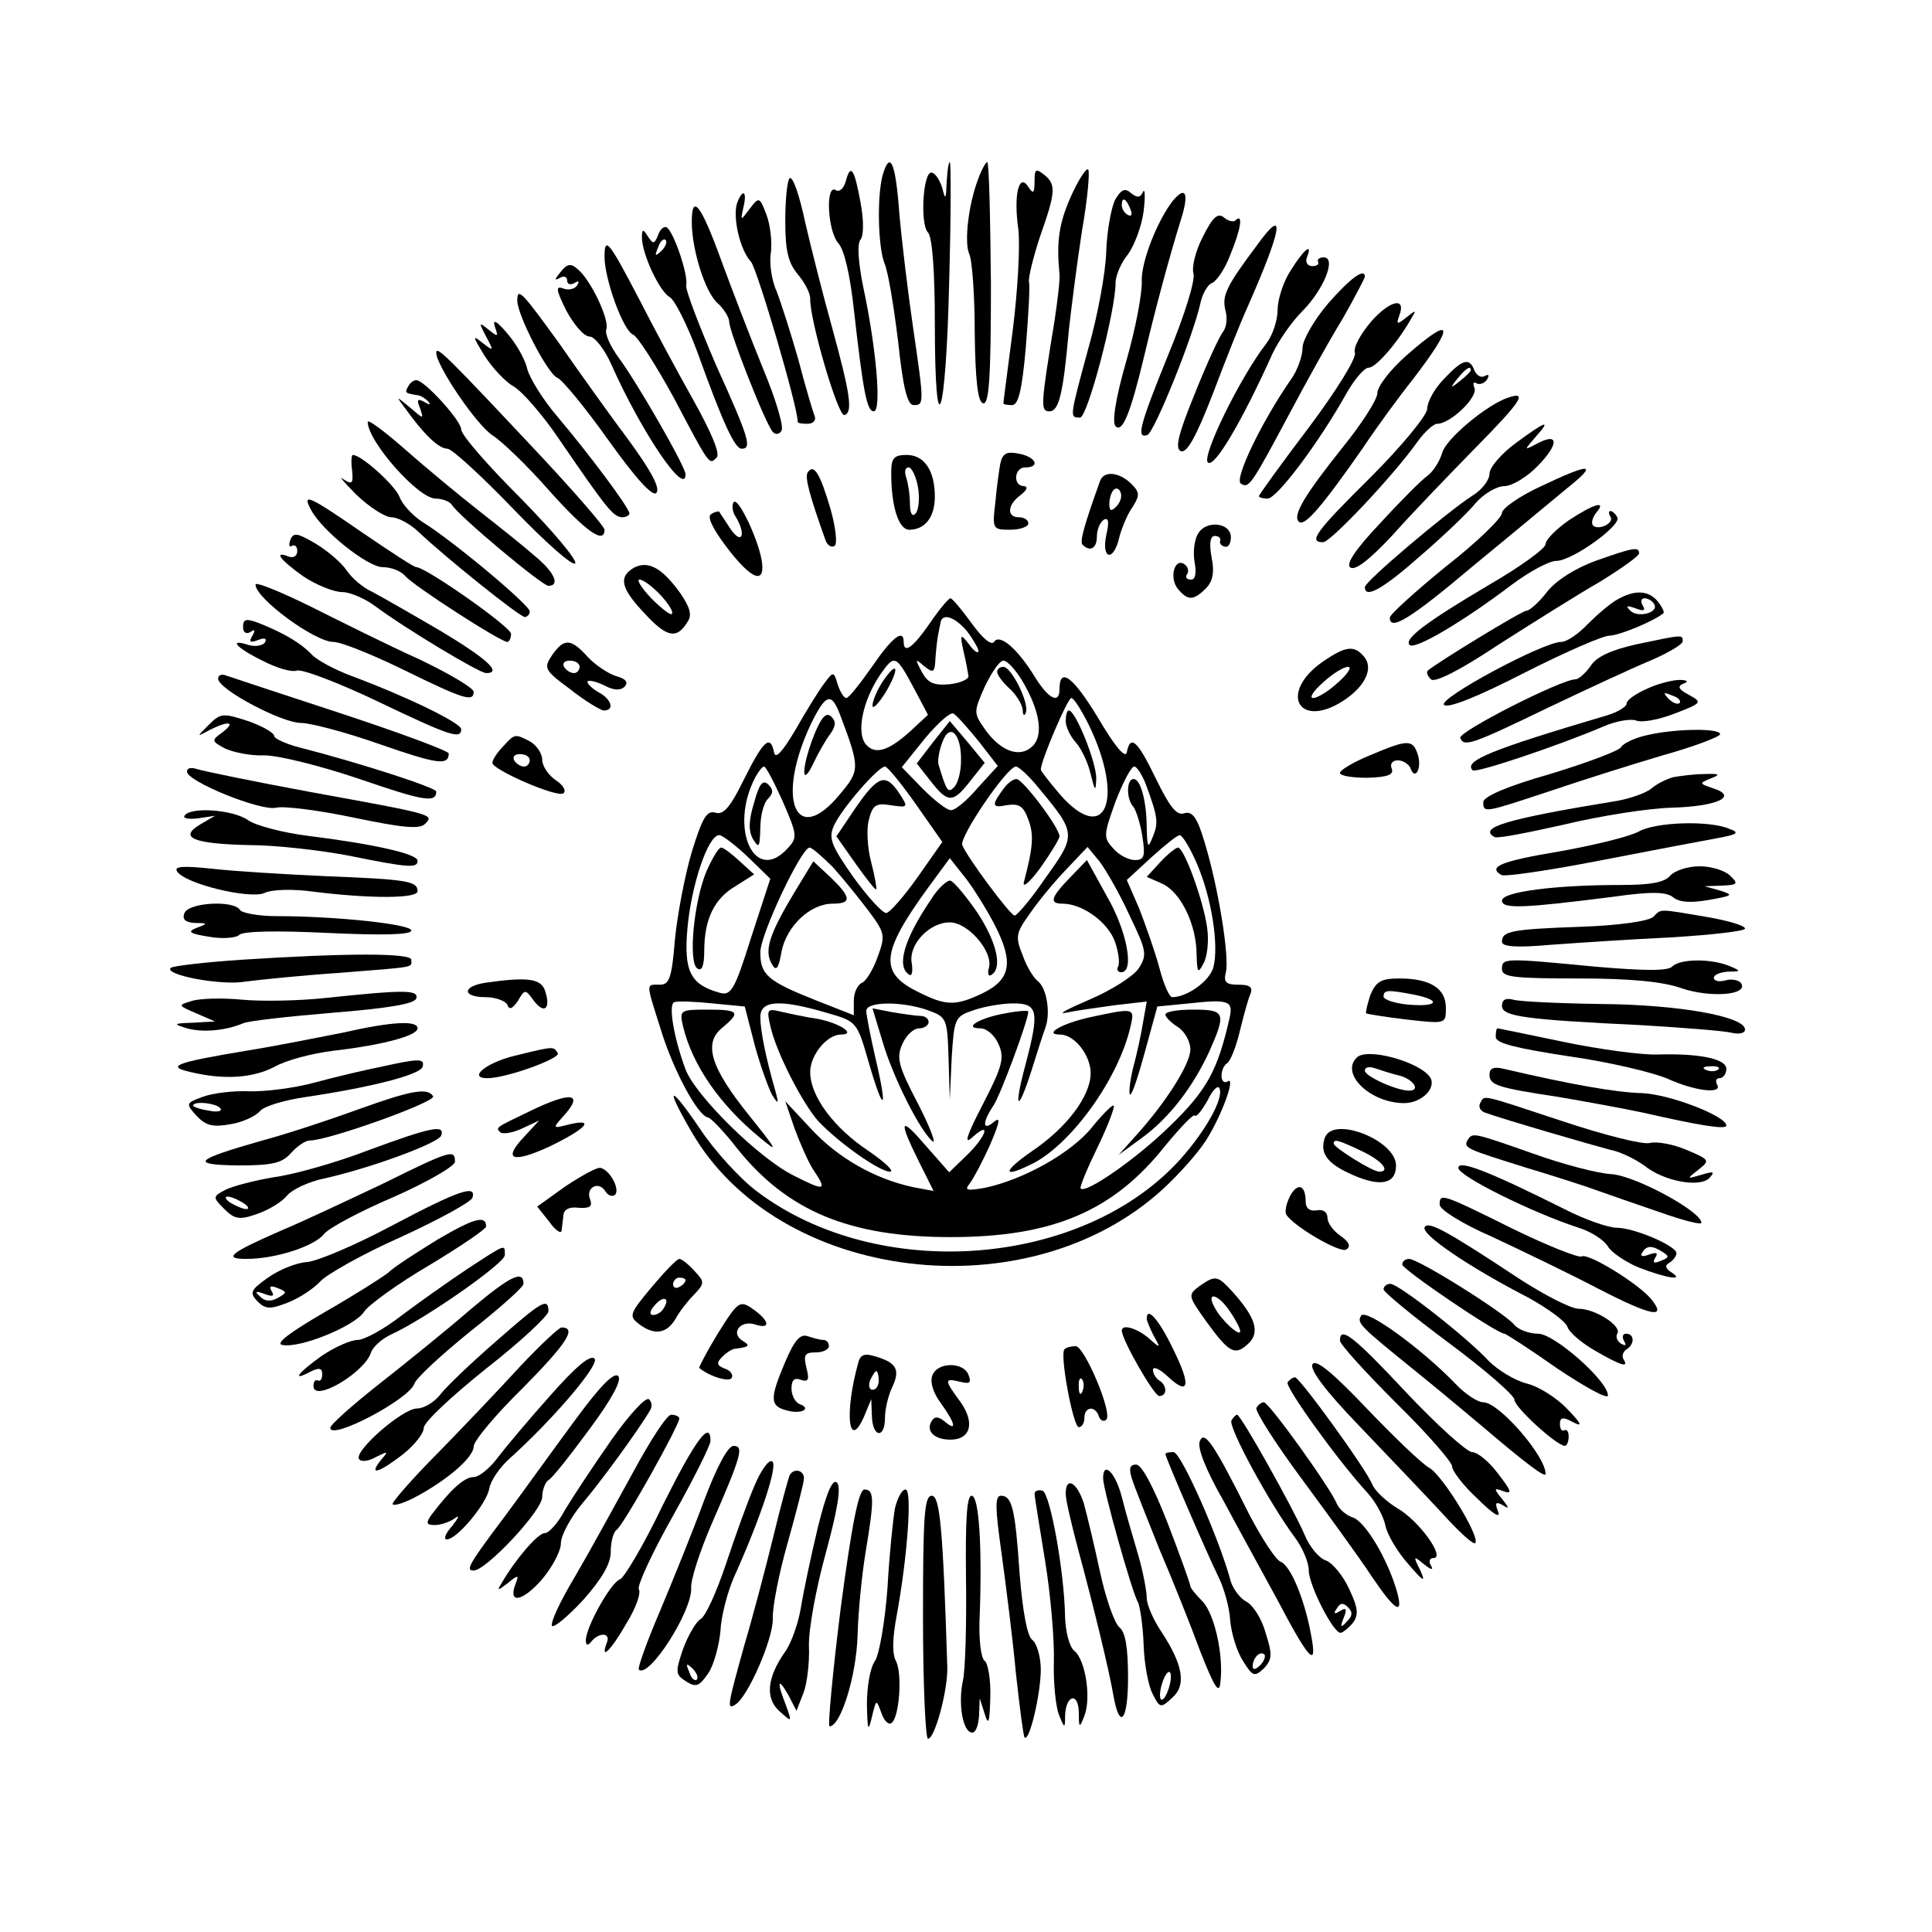 <?xml version="1.0" standalone="no"?>
<!DOCTYPE svg PUBLIC "-//W3C//DTD SVG 20010904//EN"
 "http://www.w3.org/TR/2001/REC-SVG-20010904/DTD/svg10.dtd">
<svg version="1.0" xmlns="http://www.w3.org/2000/svg"
 width="310pt" height="310pt" viewBox="0 0 310 310"
 preserveAspectRatio="xMidYMid meet">
<g transform="translate(0,310) scale(0.1,-0.1)"
fill="#000000" stroke="none">
<path d="M1416 2818 c-9 -35 -7 -114 3 -140 6 -13 15 -69 22 -125 8 -76 15
-103 25 -103 17 0 17 2 -1 125 -8 55 -18 137 -22 183 -6 82 -15 102 -27 60z"/>
<path d="M1519 2808 c-1 -28 -2 -30 -7 -10 -4 13 -11 24 -17 25 -14 3 -19 -83
-6 -96 7 -7 11 -64 11 -145 0 -207 18 -156 23 66 3 105 3 192 1 192 -2 0 -4
-15 -5 -32z"/>
<path d="M1570 2814 c-16 -41 -23 -102 -15 -121 5 -10 9 -67 9 -127 1 -77 5
-110 13 -113 10 -4 13 40 13 191 -1 108 -3 196 -6 196 -2 0 -9 -12 -14 -26z"/>
<path d="M1357 2809 c-3 -11 -10 -18 -16 -14 -17 10 -13 -66 4 -85 10 -11 19
-52 25 -106 15 -133 21 -164 32 -164 13 0 4 102 -17 200 -8 40 -10 69 -4 76 5
7 5 30 0 58 -10 55 -16 65 -24 35z"/>
<path d="M1660 2809 c0 -19 -2 -21 -10 -9 -15 24 -24 -13 -16 -68 3 -26 -1
-99 -9 -162 -8 -62 -15 -115 -15 -117 0 -2 6 -3 14 -3 10 0 16 24 22 93 4 50
7 98 5 105 -1 7 7 40 18 73 25 71 26 83 6 99 -13 10 -15 9 -15 -11z"/>
<path d="M1718 2784 c-19 -43 -23 -72 -18 -124 1 -8 -3 -42 -8 -75 -22 -135
-23 -145 -8 -145 15 0 22 28 31 130 4 36 13 107 21 159 9 51 13 96 10 99 -3 3
-16 -17 -28 -44z"/>
<path d="M1267 2814 c-4 -4 -7 -35 -7 -69 0 -48 5 -67 20 -85 11 -13 20 -30
20 -39 -1 -34 45 -191 55 -187 14 4 9 35 -20 141 -14 50 -33 125 -43 168 -9
43 -20 75 -25 71z"/>
<path d="M1789 2779 c-6 -13 -13 -50 -14 -83 -1 -34 -14 -104 -29 -156 -30
-111 -30 -110 -13 -110 12 0 57 171 57 216 0 12 9 33 20 46 10 14 22 45 25 69
3 24 2 38 -1 31 -4 -9 -9 -10 -19 -2 -10 9 -16 6 -26 -11z m25 -15 c3 -8 2
-12 -4 -9 -6 3 -10 10 -10 16 0 14 7 11 14 -7z"/>
<path d="M1183 2775 c-8 -22 4 -76 22 -95 10 -12 75 -232 75 -257 0 -2 7 -3
16 -3 9 0 14 6 11 13 -3 7 -15 48 -26 90 -12 42 -28 92 -35 110 -8 17 -12 46
-9 62 2 17 -1 44 -7 60 -11 29 -12 30 -27 10 -15 -20 -15 -20 -10 3 6 25 -1
30 -10 7z"/>
<path d="M1882 2778 c-25 -32 -51 -98 -50 -129 1 -19 -10 -77 -25 -129 -17
-59 -23 -98 -17 -104 11 -11 24 21 46 113 18 76 40 158 59 219 13 41 8 55 -13
30z"/>
<path d="M1110 2744 c0 -44 21 -112 41 -130 10 -9 19 -23 19 -30 0 -16 59
-166 70 -177 4 -5 11 -4 14 2 4 6 -9 50 -29 98 -20 49 -50 127 -68 176 -32 88
-47 108 -47 61z"/>
<path d="M1930 2720 c-12 -23 -18 -49 -15 -59 3 -11 -14 -66 -40 -129 -47
-116 -52 -136 -34 -130 11 4 73 157 85 211 3 15 12 31 19 33 7 3 21 23 29 45
17 41 21 67 9 56 -3 -4 -12 -2 -19 4 -10 8 -18 1 -34 -31z"/>
<path d="M1056 2723 c-6 -15 -8 -15 -16 -3 -8 13 -10 13 -10 -1 0 -26 28 -87
45 -96 8 -5 28 -45 44 -88 41 -114 60 -155 71 -155 17 0 12 17 -41 134 -27 63
-49 120 -48 128 4 16 -20 86 -31 93 -4 3 -11 -3 -14 -12z m5 -26 c-10 -9 -11
-8 -5 6 3 10 9 15 12 12 3 -3 0 -11 -7 -18z"/>
<path d="M2018 2708 c-51 -68 -57 -82 -52 -105 4 -13 2 -29 -4 -36 -5 -6 -26
-51 -45 -99 -27 -66 -32 -88 -22 -92 10 -3 25 25 51 92 20 53 45 116 56 140
56 127 61 162 16 100z"/>
<path d="M970 2688 c0 -36 30 -119 46 -125 7 -3 36 -48 65 -101 59 -112 57
-108 69 -96 6 6 -9 41 -38 93 -26 46 -65 119 -87 162 -48 92 -55 101 -55 67z"/>
<path d="M2071 2666 c-12 -18 -21 -47 -21 -63 0 -17 -8 -41 -18 -54 -42 -54
-104 -181 -94 -191 10 -10 54 64 104 175 10 21 31 51 47 67 35 35 56 87 35 87
-7 0 -11 -3 -9 -7 2 -4 -2 -7 -9 -7 -8 0 -12 6 -9 14 10 25 -5 13 -26 -21z"/>
<path d="M899 2663 c-9 -11 -10 -14 -1 -9 7 4 12 2 12 -4 0 -6 5 -8 12 -4 7 4
8 3 4 -4 -4 -6 -14 -8 -22 -5 -13 5 -12 -2 5 -36 12 -22 28 -41 37 -41 8 0 24
-20 35 -45 48 -108 119 -213 119 -176 0 12 -78 148 -108 188 -13 18 -22 38
-19 45 5 15 -25 79 -46 96 -11 10 -17 9 -28 -5z"/>
<path d="M2131 2613 c-23 -27 -41 -59 -41 -71 0 -13 -8 -36 -18 -50 -48 -69
-92 -161 -81 -168 13 -8 16 -4 80 116 25 47 62 114 83 148 20 35 36 66 36 68
0 15 -24 -3 -59 -43z"/>
<path d="M830 2618 c0 -24 49 -118 64 -124 8 -3 45 -48 82 -100 45 -63 71 -91
77 -85 7 7 -8 35 -43 83 -30 40 -80 110 -112 156 -60 83 -68 92 -68 70z"/>
<path d="M2200 2584 c-17 -20 -29 -42 -26 -50 3 -8 -29 -60 -74 -120 -44 -58
-80 -108 -80 -110 0 -2 6 -4 14 -4 15 0 83 91 126 168 13 23 29 42 36 42 12 0
48 42 69 80 8 13 7 13 -8 1 -15 -12 -17 -12 -12 2 12 31 -14 26 -45 -9z"/>
<path d="M794 2576 c6 -17 5 -17 -10 -5 -16 13 -16 12 -4 -11 13 -24 12 -24
-6 -10 -16 13 -16 11 3 -20 12 -19 33 -42 47 -50 14 -8 48 -47 74 -86 76 -111
86 -123 100 -124 6 0 12 3 12 6 0 9 -66 97 -116 156 -23 27 -44 61 -48 76 -3
15 -18 41 -32 57 -17 20 -24 24 -20 11z"/>
<path d="M2256 2529 c-25 -22 -46 -49 -46 -60 0 -10 -25 -49 -55 -86 -63 -79
-81 -110 -71 -120 9 -9 37 24 102 117 24 36 60 85 80 110 70 91 66 106 -10 39z"/>
<path d="M700 2534 c0 -21 66 -118 91 -133 14 -9 55 -48 90 -88 59 -66 89 -87
89 -63 0 5 -46 58 -101 117 -152 162 -169 179 -169 167z"/>
<path d="M2317 2492 c-15 -15 -27 -37 -27 -48 0 -10 -40 -59 -90 -109 -90 -89
-101 -105 -77 -105 12 0 114 108 152 162 11 15 25 28 31 28 21 0 65 42 60 57
-3 8 -2 11 3 8 5 -3 13 0 17 6 4 7 3 9 -3 6 -6 -4 -13 0 -17 8 -8 22 -19 19
-49 -13z m43 14 c0 -2 -8 -10 -17 -17 -16 -13 -17 -12 -4 4 13 16 21 21 21 13z"/>
<path d="M655 2480 c-6 -10 -5 -11 14 -14 5 0 13 -5 18 -10 5 -6 2 -6 -6 -1
-11 6 -13 4 -7 -10 6 -18 6 -18 -16 1 -23 19 -23 19 -8 -1 30 -42 54 -65 68
-65 7 0 55 -44 106 -97 51 -53 95 -92 99 -87 3 6 -37 53 -88 105 -52 52 -95
101 -95 110 0 14 -59 79 -72 79 -4 0 -10 -4 -13 -10z"/>
<path d="M2420 2462 c-34 -11 -101 -67 -106 -89 -4 -13 -14 -29 -23 -36 -9 -6
-43 -40 -75 -75 -40 -42 -56 -66 -50 -72 7 -7 30 10 69 52 31 35 92 98 133
140 73 74 84 91 52 80z"/>
<path d="M590 2423 c0 -31 81 -123 109 -123 11 0 23 -5 26 -10 11 -18 145
-130 155 -130 19 0 10 22 -22 48 -17 15 -57 47 -89 72 -32 25 -85 69 -118 98
-34 30 -61 50 -61 45z"/>
<path d="M2432 2389 c-23 -17 -42 -39 -42 -49 0 -10 -12 -26 -27 -35 -43 -28
-173 -138 -173 -147 0 -19 28 -4 89 50 36 31 76 69 89 85 13 15 34 27 46 27
12 0 37 15 54 33 34 35 33 54 -2 35 -21 -11 -21 -11 -2 11 26 29 17 26 -32
-10z"/>
<path d="M1605 2356 c-2 -11 -6 -40 -8 -63 -5 -42 -4 -43 24 -43 16 0 29 5 29
10 0 6 -7 10 -15 10 -20 0 -19 20 3 36 10 8 12 13 5 14 -18 0 -16 30 2 30 25
0 17 17 -10 22 -20 4 -26 1 -30 -16z"/>
<path d="M565 2345 c2 -21 0 -23 -14 -14 -9 7 1 -5 21 -25 21 -20 46 -36 56
-36 10 0 29 -10 42 -22 44 -42 164 -138 172 -138 4 0 8 4 8 9 0 10 -124 114
-173 144 -15 10 -32 28 -36 40 -8 19 -61 67 -75 67 -2 0 -3 -11 -1 -25z"/>
<path d="M1430 2341 c0 -54 12 -91 29 -91 25 0 41 20 41 53 0 42 -17 67 -45
67 -21 0 -25 -5 -25 -29z m43 -23 c3 -18 1 -37 -4 -42 -5 -6 -9 0 -9 16 0 15
-3 33 -6 42 -3 9 -2 16 4 16 5 0 12 -15 15 -32z"/>
<path d="M1296 2342 c-5 -8 3 -37 29 -110 3 -7 9 -11 14 -8 5 3 2 29 -6 58
-17 58 -27 75 -37 60z"/>
<path d="M2473 2320 c-35 -16 -63 -36 -63 -43 0 -8 -40 -47 -90 -86 -49 -40
-90 -77 -90 -82 0 -22 32 -3 135 84 61 50 128 106 150 124 50 40 38 41 -42 3z"/>
<path d="M1765 2328 c-25 -70 -33 -97 -28 -102 12 -12 23 -6 23 13 0 11 5 23
11 27 8 4 9 -3 4 -25 -8 -39 12 -43 21 -3 4 15 13 37 21 48 12 19 12 24 -2 38
-20 19 -44 21 -50 4z m26 -41 c-8 -8 -11 -7 -11 4 0 9 3 19 7 23 4 4 9 2 11
-4 3 -7 -1 -17 -7 -23z"/>
<path d="M499 2282 c18 -34 91 -92 115 -92 13 0 29 -6 36 -14 12 -15 153 -106
164 -106 3 0 6 6 6 13 0 11 -137 107 -152 107 -4 0 -42 25 -86 55 -87 60 -98
65 -83 37z"/>
<path d="M1177 2294 c-3 -5 -2 -16 4 -24 16 -27 10 -45 -8 -20 -9 14 -18 27
-19 29 -1 1 -7 0 -13 -4 -7 -4 3 -24 25 -53 38 -50 60 -60 57 -27 -3 33 -39
110 -46 99z"/>
<path d="M2517 2265 c-20 -14 -37 -31 -37 -38 0 -7 -40 -36 -90 -65 -105 -62
-138 -88 -128 -97 8 -8 85 37 164 97 28 21 60 38 71 38 26 0 106 58 98 70 -3
6 -8 10 -11 10 -3 0 -3 -4 0 -9 7 -10 -19 -23 -28 -14 -3 4 -1 12 5 20 18 21
-3 15 -44 -12z"/>
<path d="M1922 2243 c-6 -10 -8 -31 -5 -46 3 -17 1 -27 -6 -27 -7 0 -10 4 -6
9 3 5 1 12 -5 16 -16 10 -24 -23 -10 -40 16 -19 25 -19 45 1 11 11 14 26 9 50
-4 22 -2 34 5 34 6 0 10 -3 9 -7 -2 -5 2 -9 7 -10 6 -2 10 5 10 15 0 24 -41
28 -53 5z"/>
<path d="M466 2234 c-3 -8 -2 -13 2 -10 5 3 9 -1 9 -8 0 -8 -6 -12 -14 -9 -25
10 -13 -6 24 -32 21 -14 49 -25 62 -25 13 0 38 -11 55 -24 44 -33 165 -106
176 -106 26 0 3 22 -72 67 -46 27 -95 55 -110 63 -16 7 -34 23 -42 35 -8 12
-30 31 -50 43 -29 17 -35 18 -40 6z"/>
<path d="M2560 2200 c-33 -12 -64 -32 -78 -50 -13 -17 -28 -30 -33 -30 -7 0
-143 -83 -158 -96 -3 -3 0 -9 5 -14 6 -6 46 14 109 56 55 35 128 81 163 101
34 21 62 41 62 45 0 11 -8 10 -70 -12z"/>
<path d="M1017 2189 c-25 -15 -21 -33 18 -74 35 -38 51 -41 68 -13 8 11 4 24
-12 47 -29 40 -51 52 -74 40z m43 -44 c13 -14 21 -27 18 -30 -2 -3 -17 9 -33
25 -16 17 -24 30 -19 30 6 0 21 -11 34 -25z"/>
<path d="M410 2162 c0 -22 95 -92 125 -92 12 0 62 -20 113 -45 96 -47 112 -52
112 -35 0 6 -39 29 -87 52 -49 22 -127 61 -175 85 -49 24 -88 40 -88 35z"/>
<path d="M2595 2138 c-11 -6 -32 -24 -47 -39 -15 -16 -34 -29 -43 -29 -29 0
-198 -91 -188 -101 6 -6 52 12 128 51 65 33 127 60 137 60 16 0 73 24 87 36 2
2 -2 10 -9 19 -15 18 -37 19 -65 3z m59 -7 c9 -14 -26 -23 -38 -11 -8 8 -6 9
8 4 13 -5 17 -4 12 4 -4 7 -3 12 3 12 5 0 12 -4 15 -9z"/>
<path d="M1492 2100 c-27 -39 -42 -50 -42 -30 0 22 -19 7 -51 -40 -19 -27 -37
-50 -41 -50 -4 0 -10 10 -14 22 -6 21 -7 21 -21 2 -8 -10 -29 -44 -46 -74 -22
-37 -33 -49 -35 -37 -6 29 -17 19 -48 -43 -22 -45 -33 -58 -46 -54 -14 4 -21
-8 -38 -63 -11 -37 -23 -100 -27 -140 -5 -62 -9 -73 -24 -73 -23 0 -23 5 1
-71 20 -66 60 -140 76 -142 5 -1 26 -23 47 -50 80 -100 180 -142 342 -142 165
0 262 42 345 147 24 29 45 51 47 48 3 -3 12 9 21 25 8 17 17 25 19 18 6 -17
-23 -68 -63 -113 -157 -174 -484 -199 -679 -52 -27 20 -69 66 -92 101 -49 72
-57 70 -14 -4 139 -243 541 -292 758 -92 25 23 56 58 68 77 26 41 48 103 35
95 -6 -4 -10 1 -10 9 0 8 4 17 9 20 5 3 14 25 20 50 6 24 13 51 17 60 5 12 0
16 -19 16 -20 0 -24 4 -20 20 6 24 -12 136 -34 208 -12 41 -20 51 -33 47 -12
-4 -23 10 -45 55 -30 62 -41 72 -47 43 -2 -11 -19 9 -46 55 -40 66 -62 83 -62
46 0 -24 -17 -16 -39 19 -28 46 -57 71 -66 57 -4 -6 -18 5 -36 30 -16 22 -31
40 -34 40 -3 0 -18 -18 -33 -40z m59 -12 c10 -13 18 -27 19 -32 0 -6 -7 -1
-15 10 -14 18 -15 17 -9 -11 4 -16 7 -34 8 -40 0 -5 -13 -11 -31 -13 -25 -2
-34 2 -44 20 -11 21 -11 22 4 9 15 -12 17 -10 18 13 1 14 3 31 4 36 1 6 3 15
4 20 2 17 22 11 42 -12z m-81 -99 l19 -36 -27 -25 c-36 -33 -58 -40 -73 -22
-15 19 -5 69 23 111 24 34 25 34 58 -28z m170 19 c28 -47 35 -87 17 -105 -20
-20 -51 -9 -76 26 -19 27 -19 28 -1 69 11 23 24 42 30 42 6 0 19 -14 30 -32z
m-292 -55 c32 -85 32 -89 0 -127 -71 -87 -104 -9 -47 112 24 49 33 52 47 15z
m399 -16 c58 -120 27 -195 -46 -112 -17 20 -31 38 -31 40 0 14 43 115 49 115
4 0 16 -19 28 -43z m-177 -26 l31 -40 -32 -35 c-17 -20 -36 -36 -43 -36 -7 0
-27 16 -46 35 l-33 34 37 46 c21 25 41 43 46 40 5 -3 23 -23 40 -44z m-314
-97 c23 -53 24 -58 8 -75 -53 -59 -95 32 -52 114 5 9 11 17 14 17 3 0 16 -25
30 -56z m214 -5 l42 -60 -40 -57 c-22 -31 -45 -57 -50 -57 -6 0 -30 26 -53 58
-35 50 -40 62 -31 82 12 27 71 95 82 95 4 0 26 -27 50 -61z m198 25 c59 -71
59 -74 10 -142 -23 -34 -46 -61 -50 -61 -6 -1 -76 93 -84 113 -5 13 72 126 86
126 5 0 22 -16 38 -36z m170 9 c20 -54 21 -63 12 -85 -8 -20 -9 -19 -10 12 0
45 -10 80 -21 80 -12 0 -12 -33 0 -45 4 -6 11 -27 14 -47 5 -32 3 -38 -12 -38
-10 0 -26 8 -35 19 -16 17 -15 22 4 75 12 31 25 56 30 56 4 0 12 -12 18 -27z
m-638 -118 l36 -35 -31 -95 c-26 -83 -32 -93 -50 -88 -47 13 -58 34 -52 103 6
69 33 150 51 150 5 0 26 -16 46 -35z m721 -12 c23 -54 35 -129 26 -165 -6 -22
-42 -48 -66 -48 -5 0 -14 21 -21 48 -7 26 -22 68 -32 94 l-20 46 39 36 c21 19
42 36 46 36 4 0 17 -21 28 -47z m-584 -5 c16 -18 42 -50 57 -70 26 -35 27 -39
14 -74 -7 -20 -19 -39 -25 -41 -7 -3 -13 -16 -13 -28 l0 -24 -61 24 c-78 31
-89 41 -89 77 0 29 66 168 79 168 4 0 21 -15 38 -32z m475 -76 c28 -58 29 -64
15 -86 -9 -13 -44 -35 -79 -50 -35 -15 -52 -24 -38 -21 14 3 49 8 78 12 l52 6
-6 -34 c-3 -19 -10 -51 -16 -73 -5 -21 -7 -40 -5 -42 3 -3 13 28 24 68 l20 73
51 5 c64 7 71 4 65 -23 -19 -84 -36 -116 -96 -174 -53 -52 -135 -109 -143
-100 -2 2 10 31 27 66 17 35 28 65 26 67 -2 2 -18 -14 -35 -35 -33 -41 -110
-84 -172 -97 -29 -5 -33 -4 -24 7 6 8 21 36 33 63 15 35 17 45 6 36 -19 -16
-19 -1 -1 26 11 16 56 137 56 151 0 2 -17 1 -37 -3 -41 -7 -69 -24 -40 -24 10
0 23 -11 29 -25 10 -22 7 -35 -25 -97 -26 -50 -31 -66 -17 -53 31 28 23 2 -9
-29 l-28 -27 -37 42 c-42 49 -45 43 -12 -24 l24 -48 -32 6 c-62 13 -121 47
-163 92 l-43 46 15 -44 c9 -24 22 -54 30 -66 23 -34 19 -35 -32 -9 -56 28
-157 128 -173 170 -19 51 -28 105 -18 108 5 2 33 1 61 -2 l52 -5 16 -62 c9
-33 22 -69 28 -80 10 -16 11 -15 5 7 -15 52 -24 96 -24 118 0 27 31 29 106 7
49 -14 49 -14 68 -80 24 -83 31 -79 11 6 -8 35 -15 70 -15 77 0 15 56 16 99 1
30 -11 31 -13 33 -77 l2 -67 3 67 c4 64 5 67 35 77 17 6 46 11 64 11 40 0 42
-13 19 -100 -19 -71 -12 -77 10 -8 9 29 19 60 22 68 9 23 3 63 -11 75 -7 5
-19 24 -25 42 -12 29 -11 36 10 65 12 18 38 50 58 71 l36 38 19 -23 c10 -13
32 -51 48 -86z m-216 -16 c31 -60 26 -88 -20 -110 -44 -21 -59 -20 -106 4 -59
30 -56 62 18 164 l36 49 23 -29 c13 -16 35 -51 49 -78z"/>
<path d="M1416 2006 c-9 -14 -16 -31 -16 -38 0 -7 9 2 21 21 23 39 20 54 -5
17z"/>
<path d="M1600 2022 c0 -5 9 -17 20 -27 11 -10 20 -25 21 -34 0 -9 3 -11 5 -4
6 14 -23 73 -36 73 -6 0 -10 -4 -10 -8z"/>
<path d="M1306 1920 c-20 -51 -21 -87 -1 -45 8 17 20 38 27 47 9 13 10 20 2
28 -8 8 -16 0 -28 -30z"/>
<path d="M1710 1943 c0 -9 7 -24 16 -34 9 -10 20 -33 24 -51 7 -28 8 -29 9 -8
1 25 -33 110 -44 110 -3 0 -5 -8 -5 -17z"/>
<path d="M1497 1909 l-26 -34 22 -28 c28 -36 36 -36 64 0 l23 29 -28 34 -28
33 -27 -34z m45 -30 c0 -17 -5 -36 -11 -42 -10 -10 -12 -7 -25 36 -2 6 1 23 6
36 12 33 31 13 30 -30z"/>
<path d="M1210 1812 c-9 -29 -9 -45 -2 -58 10 -16 11 -14 12 17 0 19 5 40 12
47 9 9 9 15 1 23 -9 9 -15 1 -23 -29z"/>
<path d="M1373 1804 l-31 -46 31 -44 c17 -24 32 -43 33 -41 1 1 -2 20 -8 43
-6 22 -8 53 -4 68 6 24 11 28 35 24 28 -4 29 -4 14 19 -22 33 -34 29 -70 -23z"/>
<path d="M1613 1838 c-23 -30 -22 -35 2 -30 20 3 27 -1 35 -23 9 -24 8 -43 -7
-100 -3 -11 9 -1 26 22 17 24 31 47 31 51 0 14 -59 92 -69 92 -5 0 -13 -6 -18
-12z"/>
<path d="M1134 1703 c-21 -49 -30 -148 -15 -157 7 -5 11 4 11 28 0 51 16 84
50 104 l30 19 -23 21 c-13 12 -26 22 -30 22 -4 0 -14 -17 -23 -37z"/>
<path d="M1862 1717 l-22 -24 25 -11 c30 -14 55 -66 55 -114 1 -29 2 -31 11
-14 6 10 9 36 6 57 -6 44 -37 129 -47 129 -3 0 -16 -10 -28 -23z"/>
<path d="M1274 1667 c-39 -65 -48 -92 -36 -113 7 -13 11 -10 16 19 8 41 46 77
82 77 31 0 30 10 -3 42 l-28 26 -31 -51z"/>
<path d="M1717 1692 c-31 -32 -34 -42 -12 -42 32 0 73 -30 84 -61 6 -17 8 -35
5 -40 -3 -5 0 -9 5 -9 22 0 9 67 -23 122 l-32 58 -27 -28z"/>
<path d="M1096 1453 c15 -62 59 -126 124 -179 30 -25 27 -20 -17 35 -63 78
-75 117 -44 142 30 25 27 29 -24 29 -44 0 -45 -1 -39 -27z"/>
<path d="M1236 1454 c9 -42 52 -125 77 -153 32 -34 98 -81 115 -81 8 0 -8 15
-34 33 -56 37 -94 88 -94 127 0 27 27 60 49 60 26 0 -1 18 -36 25 -21 3 -48 9
-61 12 -21 5 -22 3 -16 -23z"/>
<path d="M1416 1429 c17 -58 60 -143 80 -160 7 -6 -3 21 -23 60 -32 61 -35 74
-25 96 6 14 18 25 27 25 8 0 15 5 15 10 0 6 -6 10 -14 10 -7 0 -27 3 -45 6
l-31 6 16 -53z"/>
<path d="M1750 1468 c-46 -10 -77 -28 -49 -28 23 0 49 -33 49 -62 0 -37 -39
-88 -94 -125 -49 -34 -48 -45 3 -19 62 33 136 136 155 219 7 30 6 30 -64 15z"/>
<path d="M1870 1472 c0 -4 9 -13 20 -20 11 -7 20 -23 20 -36 0 -23 -39 -85
-89 -140 l-26 -29 37 27 c45 33 82 82 108 138 28 63 26 68 -25 68 -25 0 -45
-3 -45 -8z"/>
<path d="M1494 1657 c-44 -65 -56 -108 -35 -121 4 -3 6 5 4 18 -6 30 28 66 61
66 29 0 69 -46 63 -72 -3 -10 -1 -16 4 -12 18 11 8 53 -23 100 -18 26 -37 49
-43 51 -5 1 -20 -12 -31 -30z"/>
<path d="M390 2094 c0 -9 5 -12 12 -8 7 5 8 3 3 -6 -6 -10 -4 -12 9 -7 10 4
15 3 11 -4 -4 -5 -15 -7 -26 -4 -33 11 -21 -4 22 -25 23 -12 47 -19 55 -16 8
3 66 -19 129 -49 117 -56 135 -62 135 -45 0 10 -89 53 -175 85 -27 10 -57 26
-65 35 -17 18 -44 34 -84 50 -21 8 -26 7 -26 -6z"/>
<path d="M2625 2066 c-40 -9 -64 -20 -73 -35 -8 -11 -19 -21 -24 -21 -23 0
-188 -84 -185 -94 6 -15 18 -11 142 49 61 29 134 63 163 75 28 12 52 26 52 31
0 11 1 11 -75 -5z"/>
<path d="M886 2049 c-14 -21 -13 -24 29 -55 24 -19 49 -34 54 -34 18 0 12 19
-10 30 -11 7 -18 14 -16 17 3 2 15 -1 27 -7 15 -8 26 -8 32 -2 7 7 2 13 -13
17 -13 4 -34 18 -46 31 -27 30 -38 30 -57 3z m44 -19 c0 -5 -4 -10 -9 -10 -6
0 -13 5 -16 10 -3 6 1 10 9 10 9 0 16 -4 16 -10z"/>
<path d="M2122 2038 c-71 -50 -38 -109 34 -62 35 23 48 52 33 70 -16 19 -29
18 -67 -8z m25 -33 c-15 -14 -33 -25 -40 -25 -7 0 1 12 16 25 15 14 33 25 40
25 7 0 -1 -12 -16 -25z"/>
<path d="M350 2011 c0 -17 102 -71 133 -71 15 0 72 -15 126 -34 92 -32 111
-35 111 -15 0 4 -78 33 -172 64 -95 31 -179 59 -185 61 -7 3 -13 1 -13 -5z"/>
<path d="M2643 1995 c-18 -8 -33 -18 -33 -24 0 -5 -15 -14 -32 -19 -186 -55
-230 -73 -215 -88 5 -5 136 39 209 70 20 9 44 13 53 10 9 -4 36 1 62 11 44 17
45 18 23 30 -17 9 -19 14 -9 18 9 3 7 6 -6 6 -11 0 -35 -6 -52 -14z m52 -23
c-3 -3 -11 0 -18 7 -9 10 -8 11 6 5 10 -3 15 -9 12 -12z"/>
<path d="M335 1937 c-20 -20 -20 -20 2 -8 30 15 42 13 20 -4 -18 -13 -18 -14
4 -26 13 -6 41 -12 63 -11 23 0 91 -17 153 -38 102 -35 123 -39 123 -20 0 6
-123 46 -217 70 -24 6 -43 15 -43 19 0 5 -19 16 -42 24 -40 13 -44 13 -63 -6z"/>
<path d="M2641 1920 c-18 -4 -37 -13 -40 -19 -4 -6 -55 -25 -114 -43 -67 -19
-107 -36 -107 -45 0 -18 2 -17 105 17 50 17 132 43 183 58 50 14 92 30 92 34
0 10 -74 9 -119 -2z"/>
<path d="M807 1902 c-10 -10 -17 -22 -17 -26 0 -11 103 -56 114 -49 5 4 0 13
-12 21 -12 8 -22 23 -22 33 0 10 -9 23 -19 29 -25 13 -25 13 -44 -8z m43 -22
c0 -5 -4 -10 -9 -10 -6 0 -13 5 -16 10 -3 6 1 10 9 10 9 0 16 -4 16 -10z"/>
<path d="M2198 1888 c-27 -11 -48 -24 -48 -28 0 -5 20 -8 44 -8 33 1 43 5 39
15 -3 7 1 13 10 13 8 0 17 -6 20 -12 7 -22 19 -1 12 21 -8 25 -16 25 -77 -1z"/>
<path d="M300 1862 c0 -16 119 -64 143 -58 12 3 68 -4 125 -16 77 -16 105 -19
114 -10 15 15 15 15 -183 51 -92 17 -174 34 -183 37 -9 3 -16 2 -16 -4z"/>
<path d="M2685 1853 c-11 -3 -27 -11 -35 -18 -8 -7 -33 -16 -55 -20 -178 -29
-224 -43 -197 -58 4 -3 54 7 112 20 58 14 135 26 172 27 73 2 108 18 67 31
-23 8 -23 8 -4 16 16 6 15 8 -10 7 -16 0 -39 -3 -50 -5z"/>
<path d="M296 1791 c-3 -4 7 -6 22 -4 l27 4 -24 -14 c-35 -21 -11 -31 79 -33
41 0 113 -8 160 -17 98 -20 110 -20 110 -8 0 11 -72 27 -177 40 -39 5 -82 16
-95 25 -24 17 -93 22 -102 7z"/>
<path d="M2630 1766 c-14 -8 -71 -22 -127 -32 -96 -16 -116 -25 -94 -38 5 -3
75 7 157 23 82 16 167 32 189 36 33 6 37 9 20 15 -32 14 -118 11 -145 -4z"/>
<path d="M284 1702 c12 -20 116 -45 140 -35 12 6 46 7 81 2 89 -11 165 -11
165 1 0 16 -16 19 -145 24 -66 3 -149 8 -184 12 -47 5 -62 4 -57 -4z"/>
<path d="M2680 1695 c-9 -11 -32 -15 -80 -15 -105 0 -190 -11 -190 -25 0 -14
36 -12 178 6 63 9 86 8 97 -1 10 -8 28 -9 57 -4 39 7 40 8 18 15 l-25 7 28 1
c25 1 27 3 13 16 -8 8 -30 15 -49 15 -19 0 -40 -7 -47 -15z"/>
<path d="M296 1635 c-4 -10 1 -15 17 -16 21 0 21 -1 2 -8 -15 -6 -11 -9 20
-14 22 -4 44 -2 49 3 6 6 62 7 143 3 87 -4 133 -3 133 4 0 10 -120 23 -217 23
-28 0 -55 5 -58 10 -10 16 -82 12 -89 -5z"/>
<path d="M2653 1629 c-7 -7 -56 -14 -115 -16 -113 -4 -128 -7 -128 -24 0 -8
22 -10 78 -5 42 3 130 9 195 12 64 4 117 10 117 14 0 5 -28 13 -63 19 -77 13
-71 13 -84 0z"/>
<path d="M387 1560 c-59 -4 -110 -10 -113 -13 -12 -11 81 -29 120 -22 23 3 91
10 151 14 125 10 115 8 115 21 0 11 -103 11 -273 0z"/>
<path d="M2410 1545 c0 -13 20 -15 123 -15 83 0 136 -5 166 -16 45 -15 106
-11 95 8 -3 5 -15 8 -25 5 -11 -3 -19 -1 -19 4 0 5 10 9 23 10 21 0 21 1 2 9
-29 12 -79 12 -92 -1 -7 -7 -43 -7 -124 0 -146 14 -149 14 -149 -4z"/>
<path d="M778 1523 c-37 -6 -36 -23 1 -23 16 0 32 -6 35 -12 3 -9 8 -7 17 6
11 19 12 19 25 1 17 -23 28 -14 19 14 -6 21 -28 24 -97 14z"/>
<path d="M2199 1504 c-5 -15 -8 -28 -7 -30 2 -1 31 -6 66 -10 62 -7 62 -7 62
19 0 31 -25 47 -75 47 -29 0 -37 -5 -46 -26z m70 0 c45 -9 38 -20 -9 -16 -22
2 -40 8 -40 13 0 11 7 11 49 3z"/>
<path d="M525 1499 c-44 -5 -106 -6 -137 -3 -31 3 -67 2 -80 -2 -23 -7 -23 -7
7 -20 l30 -13 -35 -2 c-32 -1 -33 -2 -10 -9 25 -7 61 -4 90 8 8 4 73 11 144
17 87 7 131 14 134 23 4 14 -19 14 -143 1z"/>
<path d="M2410 1486 c0 -17 37 -22 225 -31 66 -4 130 -9 143 -12 12 -3 22 -1
22 5 0 21 -106 40 -230 41 -69 1 -133 4 -142 7 -12 3 -18 0 -18 -10z"/>
<path d="M550 1443 c-36 -7 -105 -21 -155 -29 -114 -19 -129 -25 -90 -34 54
-13 100 -10 135 8 19 11 62 22 95 26 78 9 135 24 135 36 0 13 -41 11 -120 -7z"/>
<path d="M2400 1436 c0 -10 33 -18 118 -31 64 -9 135 -26 158 -36 44 -20 89
-25 79 -9 -3 6 -1 10 4 10 6 0 11 7 11 15 0 16 -43 25 -110 23 -25 -1 -92 8
-150 20 -58 12 -106 22 -107 22 -2 0 -3 -6 -3 -14z m357 -52 c-3 -3 -12 -4
-19 -1 -8 3 -5 6 6 6 11 1 17 -2 13 -5z"/>
<path d="M826 1406 c-46 -11 -76 -36 -44 -36 31 0 118 32 113 40 -7 11 -4 12
-69 -4z"/>
<path d="M2177 1403 c-27 -26 22 -73 76 -73 28 0 52 24 42 41 -16 25 -102 49
-118 32z m69 -29 c22 -6 34 -24 15 -24 -20 0 -71 23 -71 32 0 6 7 7 16 4 9 -3
27 -9 40 -12z"/>
<path d="M610 1388 c-25 -5 -72 -16 -105 -25 -33 -9 -81 -15 -106 -14 -25 1
-58 -3 -74 -9 -27 -10 -27 -11 -10 -30 15 -16 26 -19 54 -14 20 3 41 13 48 21
6 8 40 18 75 23 101 15 181 35 186 48 4 14 -5 14 -68 0z m-256 -67 c3 -4 -6
-6 -19 -3 -14 2 -25 6 -25 8 0 8 39 4 44 -5z"/>
<path d="M2390 1376 c0 -17 11 -21 110 -36 41 -7 102 -18 135 -25 92 -21 135
-28 135 -21 0 15 -90 50 -135 52 -42 1 -115 14 -222 39 -16 4 -23 1 -23 -9z"/>
<path d="M575 1320 c-44 -16 -113 -39 -154 -50 -109 -31 -118 -39 -38 -40 55
0 70 4 84 20 10 11 23 20 30 20 30 0 203 62 198 71 -9 14 -34 10 -120 -21z"/>
<path d="M850 1317 c-56 -27 -55 -26 -47 -34 4 -3 19 -1 34 6 l28 13 -24 -26
c-35 -37 -19 -43 40 -16 58 28 76 46 33 36 -27 -7 -28 -7 -11 12 35 38 15 42
-53 9z"/>
<path d="M2375 1330 c-3 -6 0 -12 7 -15 30 -11 175 -53 202 -60 16 -3 40 -15
54 -25 32 -26 90 -36 105 -20 9 10 7 11 -13 5 -24 -7 -24 -7 -5 8 19 15 19 16
-19 32 -21 9 -48 14 -59 11 -11 -3 -74 13 -140 35 -136 45 -124 42 -132 29z"/>
<path d="M590 1254 c-52 -20 -120 -39 -151 -43 -30 -5 -65 -14 -77 -20 -21
-11 -21 -12 -2 -31 16 -16 24 -18 52 -8 18 6 40 19 48 29 8 10 35 23 60 28 76
17 184 57 188 69 6 18 -15 14 -118 -24z m-200 -84 c8 -5 11 -10 5 -10 -5 0
-17 5 -25 10 -8 5 -10 10 -5 10 6 0 17 -5 25 -10z"/>
<path d="M2126 1275 c-9 -25 3 -42 44 -60 45 -20 70 -15 70 15 0 40 -100 80
-114 45z m59 -22 c32 -15 47 -33 28 -33 -11 0 -73 39 -73 45 0 8 7 6 45 -12z"/>
<path d="M2355 1271 c-7 -13 -4 -14 95 -45 47 -14 99 -31 115 -37 17 -6 60
-21 98 -34 37 -13 67 -21 67 -17 0 18 -105 75 -144 78 -22 1 -79 16 -126 33
-97 34 -97 34 -105 22z"/>
<path d="M615 1201 c-55 -26 -129 -61 -165 -76 -80 -35 -93 -45 -55 -45 47 0
109 20 125 40 8 10 59 37 113 60 54 24 97 49 97 56 0 20 -6 19 -115 -35z"/>
<path d="M2340 1226 c0 -13 119 -72 193 -96 20 -6 41 -20 47 -30 5 -9 28 -25
50 -34 44 -17 75 -22 51 -7 -9 6 -10 11 -2 15 6 4 11 11 11 15 0 12 -68 41
-96 41 -13 0 -51 13 -84 30 -118 59 -170 80 -170 66z m328 -135 c11 -7 10 -9
-3 -14 -11 -5 -14 -3 -9 5 5 8 2 9 -10 5 -10 -4 -15 -3 -11 3 7 12 16 12 33 1z"/>
<path d="M908 1197 l-46 -33 19 -24 c10 -14 19 -20 20 -15 1 6 2 17 3 25 1 10
10 14 25 12 17 -1 22 2 18 13 -8 19 13 31 24 14 4 -7 11 -10 16 -6 8 9 -8 39
-23 43 -5 2 -30 -12 -56 -29z"/>
<path d="M2070 1181 c-6 -12 -9 -25 -6 -30 12 -19 86 -62 96 -56 8 5 5 12 -9
22 -12 8 -21 21 -21 29 0 9 -7 14 -17 12 -11 -2 -18 3 -18 14 0 27 -13 31 -25
9z"/>
<path d="M630 1134 c-58 -31 -119 -57 -137 -59 -18 -1 -46 -13 -63 -25 -28
-20 -30 -24 -17 -38 13 -13 21 -13 49 -2 18 7 41 22 52 34 10 11 68 44 129 71
61 28 112 56 115 63 7 22 -22 12 -128 -44z m-185 -117 c-11 -6 -21 -5 -28 3
-9 8 -7 9 7 4 13 -5 17 -4 12 4 -5 8 -2 10 10 5 15 -6 15 -7 -1 -16z"/>
<path d="M2310 1167 c0 -8 37 -31 83 -51 45 -21 122 -58 170 -83 87 -45 113
-50 86 -17 -21 25 -101 74 -111 68 -4 -3 -55 17 -112 45 -113 56 -116 57 -116
38z"/>
<path d="M702 1111 c-34 -21 -70 -44 -79 -53 -10 -8 -56 -37 -103 -64 -55 -32
-79 -50 -67 -52 28 -6 116 30 131 53 7 11 54 45 105 75 50 30 91 58 91 62 0
19 -20 13 -78 -21z"/>
<path d="M2286 1131 c-7 -11 71 -64 166 -113 31 -17 60 -38 63 -47 3 -9 23
-26 44 -38 43 -25 55 -28 46 -14 -3 5 -1 12 5 16 13 8 13 25 -1 25 -5 0 -7 -5
-3 -12 4 -7 3 -8 -5 -4 -6 4 -9 11 -6 16 8 12 -35 40 -62 40 -12 0 -55 22 -95
48 -118 78 -146 93 -152 83z"/>
<path d="M750 1064 c-30 -20 -78 -54 -106 -75 -28 -22 -60 -39 -70 -39 -11 0
-36 -11 -57 -25 -38 -27 -51 -43 -19 -26 14 7 19 6 19 -4 0 -8 -3 -12 -7 -10
-4 2 -7 -2 -7 -9 0 -27 81 21 92 53 3 10 18 23 33 30 53 24 182 114 182 127 0
18 3 19 -60 -22z"/>
<path d="M1045 1034 c-36 -43 -36 -46 -19 -59 24 -18 44 -15 58 9 6 11 19 28
29 38 18 19 18 21 1 39 -9 10 -20 19 -24 19 -4 0 -24 -21 -45 -46z m55 12 c0
-3 -4 -8 -10 -11 -5 -3 -10 -1 -10 4 0 6 5 11 10 11 6 0 10 -2 10 -4z m-35
-45 c-3 -6 -11 -11 -17 -11 -6 0 -6 6 2 15 14 17 26 13 15 -4z"/>
<path d="M2250 1071 c0 -8 152 -111 164 -111 2 0 41 -25 85 -56 45 -30 81 -50
81 -43 0 23 -86 99 -112 99 -14 0 -31 6 -38 14 -15 19 -154 106 -169 106 -6 0
-11 -4 -11 -9z"/>
<path d="M755 999 c-38 -33 -105 -87 -147 -120 -43 -34 -78 -65 -78 -70 0 -21
127 46 135 71 3 9 43 46 90 84 47 37 85 71 85 76 0 23 -21 13 -85 -41z"/>
<path d="M1924 1036 c-18 -14 -18 -15 12 -57 37 -51 46 -55 68 -34 18 18 10
42 -27 83 -24 26 -27 26 -53 8z m50 -41 c9 -13 16 -27 16 -31 0 -10 -30 17
-41 38 -15 27 6 22 25 -7z"/>
<path d="M2220 1031 c0 -4 47 -43 105 -86 58 -43 105 -84 105 -91 0 -12 68
-74 81 -74 3 0 6 7 6 15 0 8 -3 12 -7 10 -4 -2 -7 2 -7 10 0 11 5 12 21 3 16
-8 14 -3 -9 21 -16 17 -45 36 -65 41 -20 5 -47 22 -61 36 -35 38 -145 124
-158 124 -6 0 -11 -4 -11 -9z"/>
<path d="M795 947 c-38 -33 -78 -71 -88 -84 -10 -13 -27 -23 -38 -23 -23 0
-101 -68 -93 -81 3 -5 15 -4 27 3 20 10 21 10 8 -5 -20 -25 -4 -21 35 9 19 15
34 34 34 43 0 9 45 51 100 95 55 43 100 85 100 92 0 23 -11 16 -85 -49z"/>
<path d="M1151 959 c-17 -28 -30 -53 -29 -54 17 -14 48 -23 52 -16 3 5 -2 12
-11 15 -13 5 -14 9 -4 19 7 7 16 13 22 13 22 3 23 5 10 13 -19 12 -3 33 20 26
24 -8 25 3 2 21 -26 19 -27 19 -62 -37z"/>
<path d="M2184 989 c-7 -12 -3 -16 86 -88 36 -29 85 -70 110 -91 68 -58 100
-82 100 -75 0 29 -75 115 -100 115 -9 0 -29 13 -45 30 -53 55 -143 121 -151
109z"/>
<path d="M1840 984 c0 -3 5 -15 11 -27 12 -21 11 -21 -8 -4 -19 16 -43 23 -43
12 0 -15 52 -105 60 -105 13 0 13 17 0 25 -5 3 -10 11 -10 17 0 6 10 2 23 -10
35 -33 39 -16 9 44 -22 46 -42 69 -42 48z"/>
<path d="M835 908 c-32 -35 -91 -97 -131 -138 -41 -41 -74 -79 -74 -83 0 -4
15 0 33 9 52 27 97 65 97 83 0 9 36 52 80 95 70 71 86 96 61 96 -4 0 -34 -28
-66 -62z"/>
<path d="M1260 915 c-25 -59 -25 -71 2 -78 24 -7 41 3 21 10 -7 3 -13 14 -13
25 0 14 5 18 15 14 12 -4 14 0 9 19 -5 21 -3 25 15 25 12 0 21 5 21 10 0 6 -4
10 -9 10 -5 0 -16 3 -25 6 -12 4 -21 -6 -36 -41z"/>
<path d="M2150 949 c0 -6 41 -51 90 -100 50 -49 90 -95 90 -102 0 -7 18 -31
41 -52 24 -24 37 -32 33 -21 -6 15 -4 17 7 11 11 -7 11 -5 -1 10 -14 17 -13
18 3 12 14 -5 12 1 -9 28 -14 19 -33 35 -42 35 -8 0 -56 43 -105 95 -85 91
-107 108 -107 84z"/>
<path d="M1708 935 c-8 -8 14 -125 23 -125 5 0 9 7 9 15 0 18 17 20 23 3 2 -7
8 -10 12 -6 11 10 -35 118 -49 118 -7 0 -15 -2 -18 -5z m29 -67 c-3 -8 -6 -5
-6 6 -1 11 2 17 5 13 3 -3 4 -12 1 -19z"/>
<path d="M884 862 c-33 -37 -71 -82 -84 -99 -13 -18 -31 -33 -40 -33 -15 0
-37 -20 -68 -61 -9 -13 -8 -16 6 -16 9 0 24 5 32 11 8 6 6 1 -4 -12 -11 -12
-15 -22 -9 -22 16 0 63 56 68 81 2 13 17 35 33 49 69 62 145 151 136 160 -7 7
-31 -14 -70 -58z"/>
<path d="M1377 913 c-22 -79 -16 -142 9 -87 l12 29 1 -27 c1 -35 21 -37 21 -3
0 13 5 36 12 50 13 28 6 39 -29 49 -16 5 -23 2 -26 -11z m33 -28 c0 -8 -4 -15
-10 -15 -5 0 -7 7 -4 15 4 8 8 15 10 15 2 0 4 -7 4 -15z"/>
<path d="M2106 911 c-5 -8 20 -42 75 -99 46 -48 106 -111 133 -140 26 -29 50
-51 53 -48 9 9 -53 110 -74 121 -11 6 -55 48 -99 94 -56 59 -83 81 -88 72z"/>
<path d="M1496 893 c-4 -10 1 -28 14 -45 23 -32 26 -46 6 -29 -10 8 -16 9 -21
1 -10 -16 4 -30 30 -30 33 0 40 28 15 62 -25 34 -25 37 0 31 16 -4 19 -2 14
11 -8 21 -50 21 -58 -1z"/>
<path d="M921 819 c-34 -46 -82 -113 -108 -148 -60 -80 -67 -91 -53 -91 20 0
110 96 110 118 0 11 5 24 10 27 6 3 35 40 66 82 37 50 52 79 46 85 -7 7 -30
-17 -71 -73z"/>
<path d="M2066 882 c-4 -8 81 -126 127 -176 14 -15 27 -39 30 -54 3 -15 20
-43 37 -62 24 -28 28 -30 19 -10 -12 24 -11 24 6 10 11 -9 16 -10 11 -2 -4 7
-2 12 4 12 20 0 -23 60 -58 80 -18 11 -36 28 -40 38 -10 25 -116 171 -124 172
-4 0 -9 -4 -12 -8z"/>
<path d="M980 788 c-28 -40 -61 -90 -73 -110 -11 -21 -26 -38 -33 -38 -11 0
-47 -42 -69 -80 -8 -13 -7 -13 10 0 17 14 18 13 12 -2 -12 -32 11 -28 42 7 17
20 31 46 31 59 0 12 15 40 33 62 30 35 92 120 110 151 4 6 3 14 -2 18 -6 3
-33 -27 -61 -67z"/>
<path d="M2016 841 c-3 -4 29 -55 72 -113 42 -57 93 -127 112 -156 39 -58 53
-66 41 -24 -15 51 -50 110 -70 117 -10 3 -22 13 -26 22 -9 24 -109 163 -117
163 -4 0 -9 -4 -12 -9z"/>
<path d="M1016 738 c-28 -51 -69 -126 -93 -167 -24 -40 -41 -76 -37 -80 3 -3
26 16 50 42 30 34 44 58 44 77 0 16 4 31 9 35 10 5 101 168 101 179 0 3 -6 6
-13 6 -7 0 -34 -42 -61 -92z"/>
<path d="M1976 821 c-6 -10 61 -133 101 -187 13 -17 23 -41 23 -54 0 -23 39
-100 51 -100 3 0 12 7 19 15 10 13 10 23 -5 55 -10 22 -27 42 -37 46 -11 3
-27 22 -35 42 -17 40 -102 192 -108 192 -2 0 -6 -4 -9 -9z m185 -323 c-10 -11
-11 -9 -5 6 6 15 4 17 -6 11 -9 -6 -11 -4 -5 4 5 9 10 10 18 2 8 -8 7 -14 -2
-23z"/>
<path d="M1064 686 c-30 -63 -62 -117 -69 -120 -15 -5 -55 -77 -55 -98 0 -8 3
-9 8 -3 12 16 32 16 26 0 -12 -31 6 -14 31 30 15 24 24 49 20 55 -3 5 21 58
55 118 33 59 60 113 60 120 0 35 -25 0 -76 -102z"/>
<path d="M1925 787 c-4 -10 10 -46 37 -93 23 -43 62 -114 86 -158 53 -101 66
-114 56 -61 -10 57 -33 113 -49 119 -8 3 -30 37 -50 75 -57 114 -73 138 -80
118z"/>
<path d="M1130 693 c-18 -49 -50 -128 -71 -178 -21 -49 -36 -91 -34 -94 16
-15 86 94 84 131 -1 13 14 59 33 103 48 110 52 125 35 125 -9 0 -27 -34 -47
-87z"/>
<path d="M1870 767 c0 -6 70 -167 85 -197 9 -18 18 -50 19 -71 2 -21 11 -50
21 -65 15 -24 18 -25 33 -11 13 14 14 22 3 56 -6 23 -20 45 -31 51 -10 5 -21
20 -25 32 -18 68 -80 208 -92 208 -7 0 -13 -1 -13 -3z m152 -339 c-7 -7 -12
-8 -12 -2 0 14 12 26 19 19 2 -3 -1 -11 -7 -17z"/>
<path d="M1211 717 c-11 -25 -31 -81 -46 -126 -15 -45 -33 -85 -41 -89 -7 -4
-20 -26 -28 -48 -13 -38 -12 -41 5 -52 16 -10 21 -8 36 14 9 14 17 45 19 67 1
23 11 62 22 87 42 93 71 180 61 185 -5 4 -18 -14 -28 -38z m-93 -312 c-3 -3
-9 2 -12 12 -6 14 -5 15 5 6 7 -7 10 -15 7 -18z"/>
<path d="M1816 728 c4 -13 24 -63 44 -113 21 -49 51 -124 66 -165 22 -56 30
-69 32 -51 6 43 -9 112 -29 132 -10 10 -19 21 -19 24 0 3 -16 48 -36 100 -23
59 -42 95 -51 95 -10 0 -12 -6 -7 -22z"/>
<path d="M1267 733 c-2 -5 -14 -48 -26 -98 -12 -49 -33 -129 -47 -176 -27 -97
-28 -103 -14 -94 20 12 61 106 60 138 -1 17 10 73 24 122 14 50 26 96 26 103
0 13 -16 17 -23 5z"/>
<path d="M1770 728 c0 -18 47 -185 56 -199 3 -6 8 -37 9 -68 1 -32 8 -68 15
-80 11 -22 13 -22 31 -5 23 20 17 53 -17 105 -13 19 -24 44 -24 55 0 11 -6 43
-14 70 -8 27 -20 68 -26 92 -10 39 -30 59 -30 30z m105 -338 c-4 -12 -9 -19
-12 -17 -3 3 -2 15 2 27 4 12 9 19 12 17 3 -3 2 -15 -2 -27z"/>
<path d="M1312 648 c-11 -46 -23 -103 -27 -128 -4 -24 -15 -56 -25 -70 -29
-41 -33 -75 -9 -96 20 -18 20 -18 10 10 -15 38 -13 46 4 16 l13 -25 11 28 c6
15 10 49 9 75 -1 26 11 92 27 150 19 70 25 106 18 113 -7 7 -17 -16 -31 -73z"/>
<path d="M1710 703 c0 -10 10 -52 21 -93 23 -85 49 -191 56 -233 10 -54 23
-37 23 31 0 48 -4 73 -14 81 -8 7 -22 47 -31 89 -9 42 -21 92 -26 110 -11 34
-29 44 -29 15z"/>
<path d="M1349 520 c-13 -104 -21 -190 -18 -190 18 0 43 81 45 145 1 39 7 99
13 135 14 84 14 100 -2 100 -9 0 -20 -54 -38 -190z"/>
<path d="M1436 680 c-3 -17 -9 -74 -12 -128 -4 -54 -13 -106 -20 -117 -8 -11
-13 -42 -13 -70 1 -42 2 -45 8 -20 7 29 7 29 15 7 4 -12 11 -20 16 -17 13 8
18 78 8 99 -7 12 -6 38 1 75 17 93 25 201 14 201 -6 0 -13 -14 -17 -30z"/>
<path d="M1660 703 c0 -4 8 -53 17 -108 9 -55 15 -128 14 -161 -1 -34 3 -72 8
-85 9 -23 10 -23 10 -2 1 33 21 39 22 6 0 -26 1 -27 9 -6 11 28 2 89 -16 104
-8 6 -14 30 -15 53 -1 74 -24 199 -36 204 -7 2 -13 0 -13 -5z"/>
<path d="M1481 505 c0 -107 4 -195 8 -195 11 0 32 78 31 115 -7 225 -12 275
-25 275 -12 0 -14 -35 -14 -195z"/>
<path d="M1550 568 c1 -73 -1 -148 -5 -165 -8 -37 0 -83 15 -83 6 0 10 12 11
28 l1 27 8 -25 c6 -20 8 -14 9 27 1 28 -4 55 -9 58 -6 4 -10 35 -8 73 4 110
-1 192 -13 192 -8 0 -10 -42 -9 -132z"/>
<path d="M1607 608 c7 -51 18 -138 23 -192 6 -55 12 -101 14 -104 8 -7 26 71
26 109 0 20 -6 42 -14 48 -8 7 -15 45 -20 106 -7 104 -12 125 -30 125 -10 0
-9 -21 1 -92z"/>
</g>
</svg>
